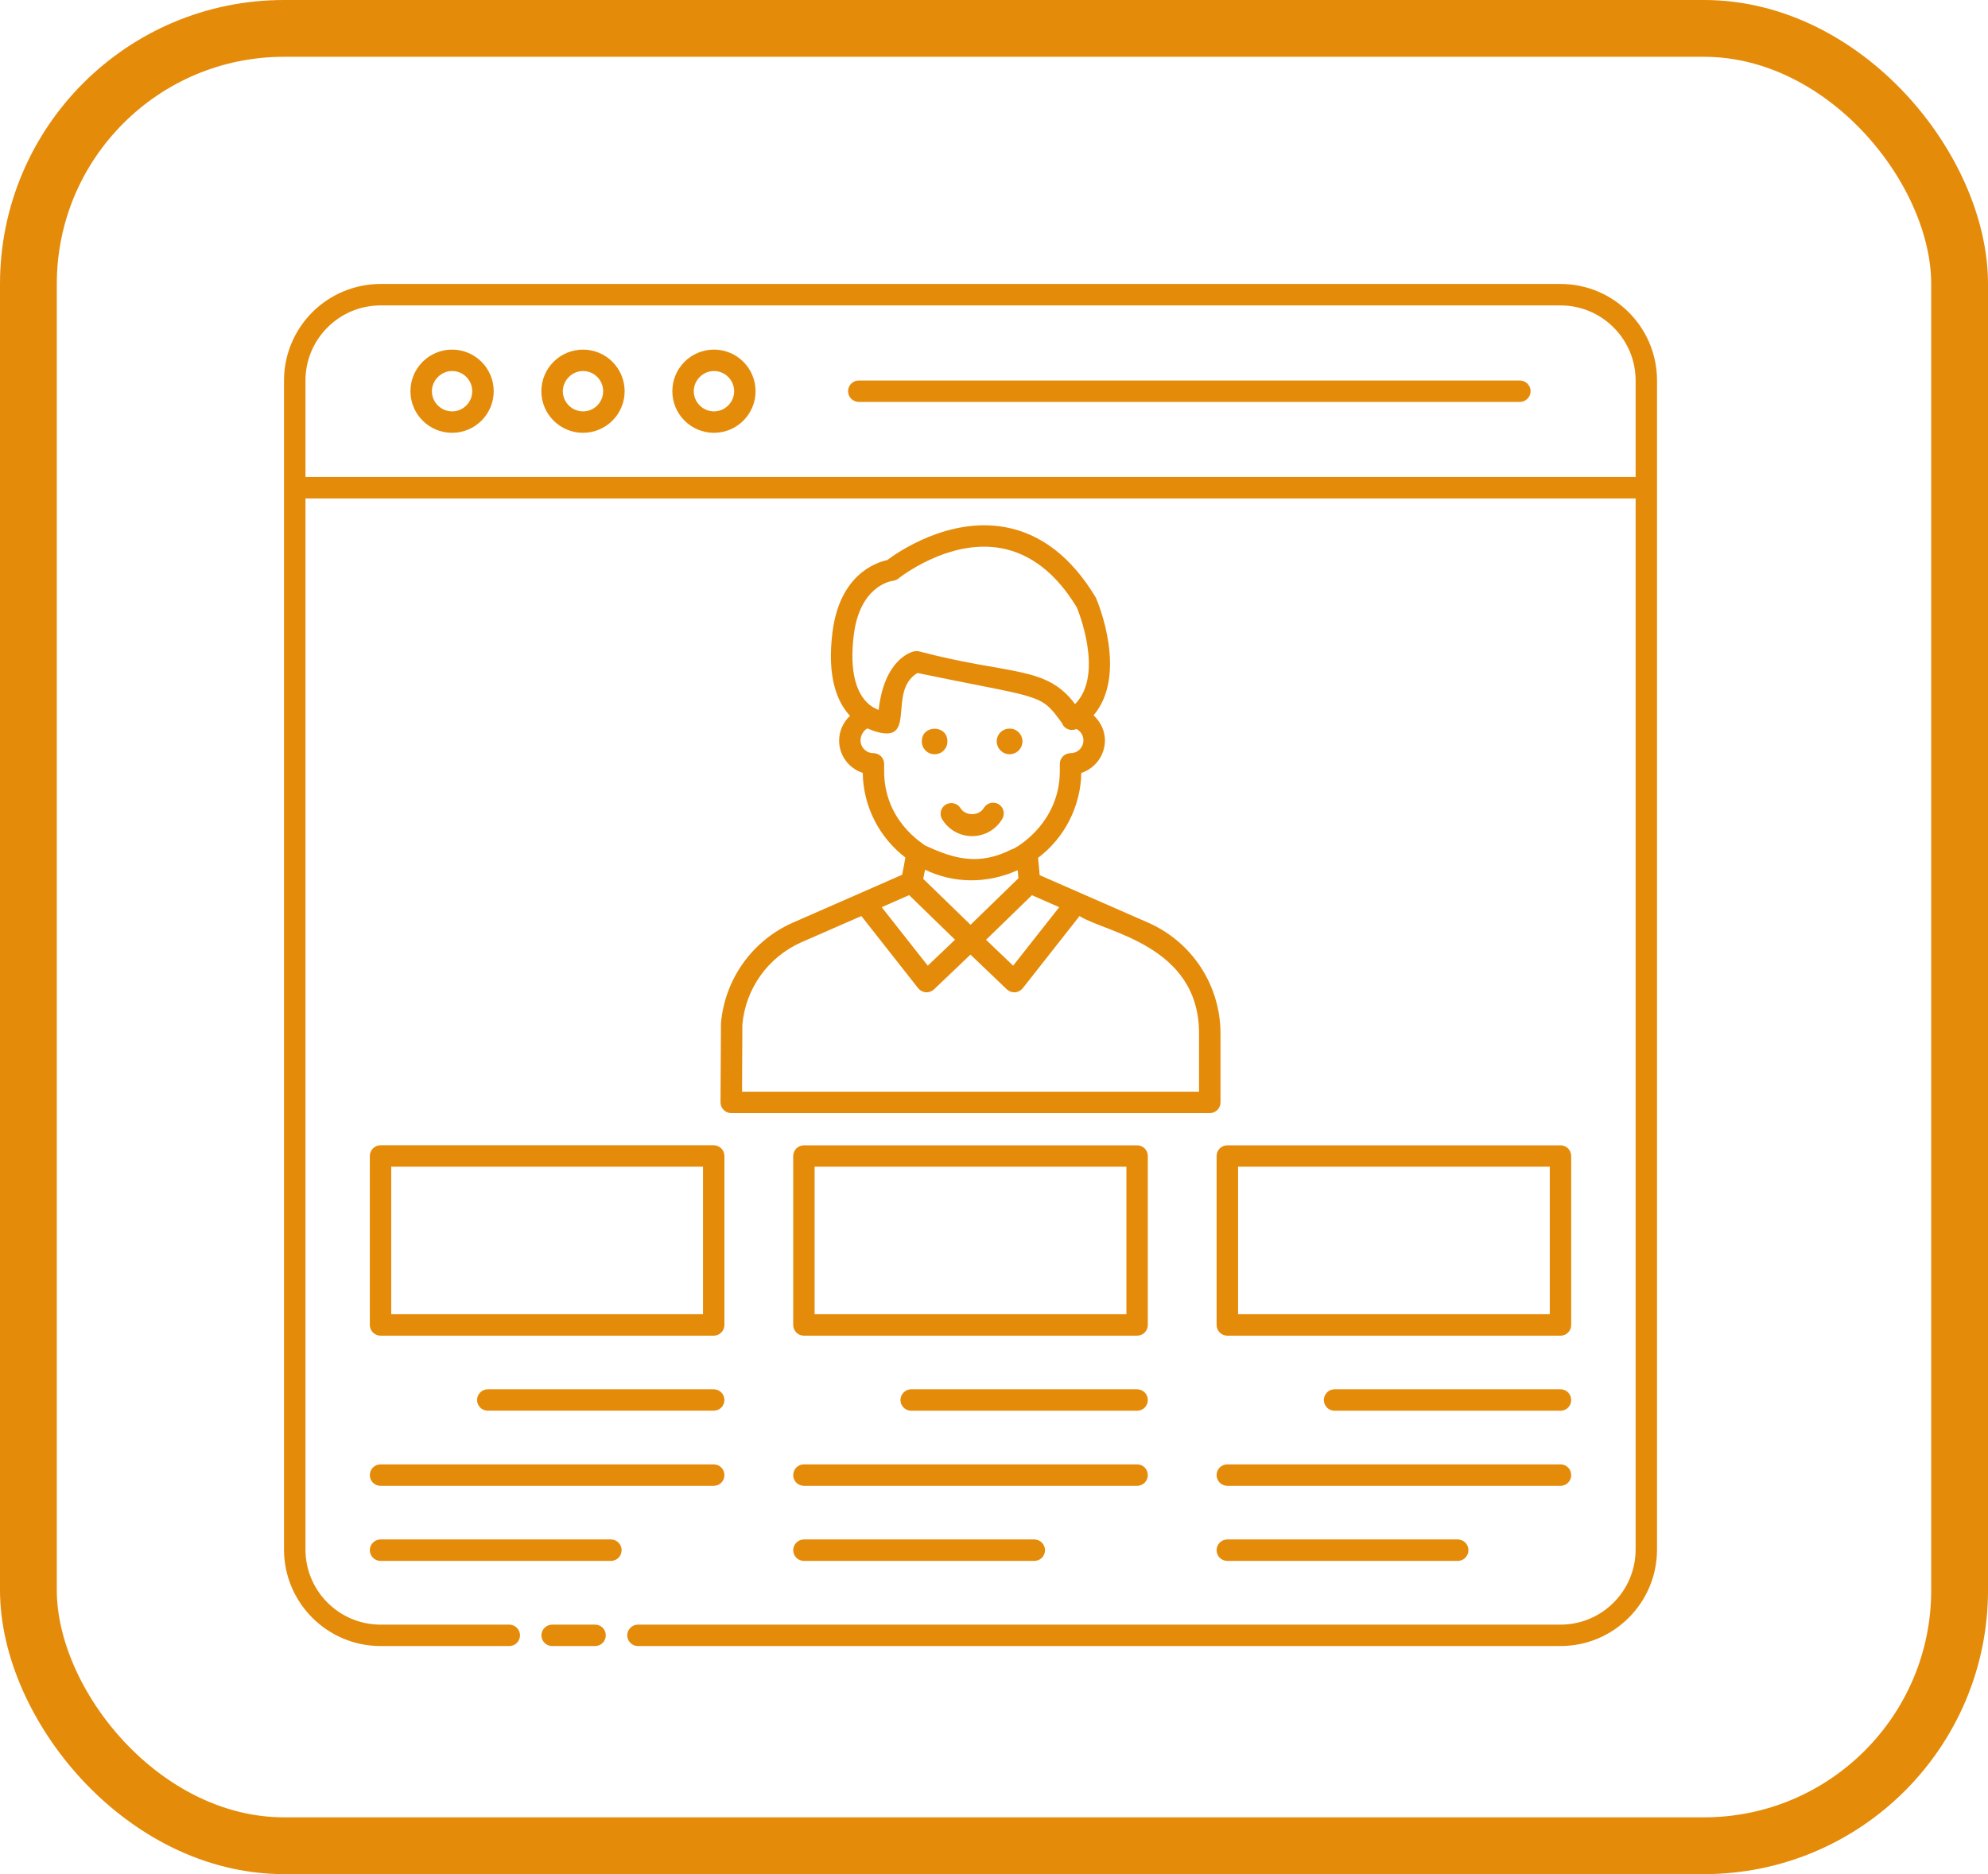 <svg width="35" height="33" viewBox="0 0 35 33" fill="none" xmlns="http://www.w3.org/2000/svg">
<rect x="0.5" y="0.5" width="34" height="32" rx="4.5" stroke="#E58B0A"/>
<path d="M29.173 6.7C29.173 5.763 28.411 5 27.474 5H6.7C6.249 5 5.817 5.18 5.498 5.498C5.18 5.817 5 6.249 5 6.7V27.285C5 28.222 5.763 28.984 6.7 28.984H8.966C9.016 28.984 9.064 28.965 9.099 28.929C9.135 28.894 9.155 28.846 9.155 28.796C9.155 28.745 9.135 28.697 9.099 28.662C9.064 28.627 9.016 28.607 8.966 28.607H6.7C5.971 28.607 5.378 28.014 5.378 27.285V8.777H28.796V27.285C28.796 28.014 28.203 28.607 27.474 28.607H11.232C11.182 28.607 11.134 28.627 11.099 28.662C11.063 28.697 11.043 28.745 11.043 28.796C11.043 28.846 11.063 28.894 11.099 28.929C11.134 28.965 11.182 28.984 11.232 28.984H27.474C28.411 28.984 29.173 28.222 29.173 27.285V6.7ZM5.378 8.399V6.7C5.378 5.971 5.971 5.378 6.7 5.378H27.474C28.203 5.378 28.796 5.971 28.796 6.7V8.399H5.378Z" fill="#E58B0A"/>
<path d="M9.721 28.984H10.477C10.527 28.984 10.575 28.965 10.61 28.929C10.646 28.894 10.665 28.846 10.665 28.796C10.665 28.745 10.646 28.697 10.61 28.662C10.575 28.627 10.527 28.607 10.477 28.607H9.721C9.671 28.607 9.623 28.627 9.588 28.662C9.552 28.697 9.532 28.745 9.532 28.796C9.532 28.846 9.552 28.894 9.588 28.929C9.623 28.965 9.671 28.984 9.721 28.984ZM26.758 6.7H15.12C15.07 6.7 15.022 6.72 14.986 6.755C14.951 6.79 14.931 6.838 14.931 6.889C14.931 6.939 14.951 6.987 14.986 7.022C15.022 7.057 15.07 7.077 15.12 7.077H26.758C26.808 7.077 26.856 7.057 26.891 7.022C26.927 6.987 26.947 6.939 26.947 6.889C26.947 6.838 26.927 6.79 26.891 6.755C26.856 6.72 26.808 6.7 26.758 6.7ZM12.569 6.156C12.165 6.156 11.837 6.484 11.837 6.889C11.837 7.293 12.165 7.621 12.569 7.621C12.974 7.621 13.302 7.293 13.302 6.889C13.302 6.484 12.974 6.156 12.569 6.156ZM12.569 7.244C12.475 7.243 12.385 7.206 12.319 7.139C12.252 7.073 12.215 6.983 12.214 6.889C12.214 6.696 12.377 6.533 12.569 6.533C12.765 6.533 12.925 6.692 12.925 6.889C12.925 7.084 12.765 7.244 12.569 7.244ZM10.264 6.156C9.86 6.156 9.531 6.484 9.531 6.889C9.531 7.293 9.86 7.621 10.264 7.621C10.668 7.621 10.997 7.293 10.997 6.889C10.997 6.484 10.668 6.156 10.264 6.156ZM10.264 7.244C10.17 7.243 10.08 7.206 10.013 7.139C9.947 7.073 9.909 6.983 9.909 6.889C9.909 6.696 10.072 6.533 10.264 6.533C10.46 6.533 10.619 6.692 10.619 6.889C10.619 7.084 10.46 7.244 10.264 7.244ZM7.959 6.156C7.555 6.156 7.226 6.484 7.226 6.889C7.226 7.293 7.555 7.621 7.959 7.621C8.363 7.621 8.692 7.293 8.692 6.889C8.692 6.484 8.363 6.156 7.959 6.156ZM7.959 7.244C7.865 7.243 7.775 7.206 7.708 7.139C7.642 7.073 7.604 6.983 7.604 6.889C7.604 6.696 7.767 6.533 7.959 6.533C8.155 6.533 8.314 6.692 8.314 6.889C8.314 7.084 8.155 7.244 7.959 7.244ZM6.7 20.166C6.65 20.166 6.601 20.186 6.566 20.222C6.531 20.257 6.511 20.305 6.511 20.355V23.33C6.511 23.38 6.531 23.428 6.566 23.463C6.601 23.499 6.65 23.519 6.7 23.519H12.565C12.616 23.519 12.664 23.499 12.699 23.463C12.734 23.428 12.754 23.38 12.754 23.33V20.355C12.754 20.305 12.734 20.257 12.699 20.222C12.664 20.186 12.616 20.166 12.565 20.166H6.7ZM12.377 23.141H6.888V20.544H12.377V23.141ZM12.565 24.463H8.588C8.538 24.463 8.49 24.483 8.455 24.518C8.419 24.554 8.399 24.602 8.399 24.652C8.399 24.702 8.419 24.75 8.455 24.785C8.49 24.821 8.538 24.84 8.588 24.84H12.565C12.616 24.84 12.664 24.821 12.699 24.785C12.734 24.75 12.754 24.702 12.754 24.652C12.754 24.602 12.734 24.554 12.699 24.518C12.664 24.483 12.616 24.463 12.565 24.463ZM6.7 26.163H12.565C12.616 26.163 12.664 26.143 12.699 26.108C12.734 26.072 12.754 26.024 12.754 25.974C12.754 25.924 12.734 25.876 12.699 25.84C12.664 25.805 12.616 25.785 12.565 25.785H6.7C6.65 25.785 6.601 25.805 6.566 25.84C6.531 25.876 6.511 25.924 6.511 25.974C6.511 26.024 6.531 26.072 6.566 26.108C6.601 26.143 6.65 26.163 6.7 26.163ZM6.7 27.485H10.755C10.806 27.485 10.854 27.465 10.889 27.43C10.924 27.394 10.944 27.346 10.944 27.296C10.944 27.246 10.924 27.198 10.889 27.163C10.854 27.127 10.806 27.107 10.755 27.107H6.7C6.65 27.107 6.601 27.127 6.566 27.163C6.531 27.198 6.511 27.246 6.511 27.296C6.511 27.346 6.531 27.394 6.566 27.43C6.601 27.465 6.65 27.485 6.7 27.485ZM20.019 24.463H16.042C15.992 24.463 15.944 24.483 15.909 24.518C15.873 24.554 15.853 24.602 15.853 24.652C15.853 24.702 15.873 24.75 15.909 24.786C15.944 24.821 15.992 24.841 16.042 24.841H20.019C20.07 24.841 20.117 24.821 20.153 24.786C20.188 24.75 20.208 24.702 20.208 24.652C20.208 24.602 20.188 24.554 20.153 24.518C20.117 24.483 20.07 24.463 20.019 24.463ZM20.208 25.974C20.208 25.924 20.188 25.876 20.153 25.84C20.117 25.805 20.07 25.785 20.019 25.785H14.154C14.104 25.785 14.056 25.805 14.02 25.84C13.985 25.876 13.965 25.924 13.965 25.974C13.965 26.024 13.985 26.072 14.02 26.108C14.056 26.143 14.104 26.163 14.154 26.163H20.019C20.07 26.163 20.117 26.143 20.153 26.108C20.188 26.072 20.208 26.024 20.208 25.974ZM14.154 27.107C14.104 27.107 14.056 27.127 14.02 27.163C13.985 27.198 13.965 27.246 13.965 27.296C13.965 27.346 13.985 27.394 14.02 27.43C14.056 27.465 14.104 27.485 14.154 27.485H18.209C18.259 27.485 18.308 27.465 18.343 27.43C18.378 27.394 18.398 27.346 18.398 27.296C18.398 27.246 18.378 27.198 18.343 27.163C18.308 27.127 18.259 27.107 18.209 27.107H14.154ZM27.474 24.463H23.496C23.446 24.463 23.398 24.483 23.363 24.518C23.327 24.554 23.307 24.602 23.307 24.652C23.307 24.702 23.327 24.75 23.363 24.786C23.398 24.821 23.446 24.841 23.496 24.841H27.474C27.524 24.841 27.572 24.821 27.607 24.786C27.642 24.75 27.662 24.702 27.662 24.652C27.662 24.602 27.642 24.554 27.607 24.518C27.572 24.483 27.524 24.463 27.474 24.463ZM27.662 25.974C27.662 25.924 27.642 25.876 27.607 25.84C27.572 25.805 27.524 25.785 27.474 25.785H21.608C21.558 25.785 21.51 25.805 21.474 25.84C21.439 25.876 21.419 25.924 21.419 25.974C21.419 26.024 21.439 26.072 21.474 26.108C21.51 26.143 21.558 26.163 21.608 26.163H27.474C27.524 26.163 27.572 26.143 27.607 26.108C27.642 26.072 27.662 26.024 27.662 25.974ZM21.608 27.107C21.558 27.107 21.51 27.127 21.474 27.163C21.439 27.198 21.419 27.246 21.419 27.296C21.419 27.346 21.439 27.394 21.474 27.43C21.51 27.465 21.558 27.485 21.608 27.485H25.664C25.714 27.485 25.762 27.465 25.798 27.43C25.833 27.394 25.853 27.346 25.853 27.296C25.853 27.246 25.833 27.198 25.798 27.163C25.762 27.127 25.714 27.107 25.664 27.107H21.608ZM27.662 20.356C27.662 20.306 27.642 20.258 27.607 20.222C27.572 20.187 27.524 20.167 27.474 20.167H21.608C21.558 20.167 21.51 20.187 21.474 20.222C21.439 20.258 21.419 20.306 21.419 20.356V23.33C21.419 23.38 21.439 23.428 21.474 23.464C21.51 23.499 21.558 23.519 21.608 23.519H27.474C27.524 23.519 27.572 23.499 27.607 23.464C27.642 23.428 27.662 23.38 27.662 23.33V20.356ZM27.285 23.141H21.797V20.544H27.285V23.141ZM20.208 20.356C20.208 20.306 20.188 20.258 20.153 20.222C20.117 20.187 20.07 20.167 20.019 20.167H14.154C14.104 20.167 14.056 20.187 14.02 20.222C13.985 20.258 13.965 20.306 13.965 20.356V23.33C13.965 23.38 13.985 23.428 14.02 23.464C14.056 23.499 14.104 23.519 14.154 23.519H20.019C20.07 23.519 20.117 23.499 20.153 23.464C20.188 23.428 20.208 23.38 20.208 23.33V20.356ZM19.831 23.141H14.342V20.544H19.831V23.141ZM15.883 15.403L13.955 16.248C13.605 16.403 13.303 16.65 13.081 16.962C12.859 17.274 12.725 17.64 12.693 18.021L12.685 19.41C12.685 19.46 12.705 19.509 12.741 19.544C12.776 19.58 12.824 19.6 12.874 19.6H21.299C21.349 19.6 21.397 19.58 21.432 19.545C21.468 19.509 21.488 19.462 21.488 19.411V18.195C21.487 17.782 21.367 17.378 21.141 17.032C20.915 16.686 20.593 16.413 20.215 16.247L18.304 15.41L18.276 15.105C18.508 14.93 18.697 14.704 18.828 14.445C18.96 14.186 19.032 13.9 19.037 13.61C19.157 13.571 19.262 13.494 19.337 13.392C19.412 13.29 19.452 13.166 19.453 13.04C19.453 12.862 19.373 12.707 19.253 12.596C19.861 11.877 19.329 10.604 19.294 10.525C18.867 9.812 18.326 9.393 17.684 9.28C16.702 9.108 15.818 9.713 15.62 9.862C15.419 9.905 14.785 10.12 14.657 11.127C14.557 11.915 14.734 12.357 14.965 12.605C14.905 12.66 14.857 12.728 14.824 12.802C14.791 12.877 14.774 12.957 14.773 13.039C14.773 13.305 14.947 13.531 15.189 13.609C15.193 13.898 15.263 14.182 15.393 14.44C15.523 14.698 15.71 14.923 15.939 15.099C15.923 15.199 15.905 15.298 15.884 15.397L15.883 15.403ZM17.917 15.323L17.93 15.465L17.087 16.284L16.254 15.475C16.263 15.432 16.274 15.379 16.286 15.314C16.781 15.553 17.366 15.57 17.917 15.323ZM16.006 15.762L16.814 16.547L16.334 17.004L15.523 15.974L16.005 15.762L16.006 15.762ZM18.168 15.763L18.648 15.974L17.837 17.004L17.36 16.548L18.168 15.763ZM21.11 18.195V19.223H13.064L13.07 18.039C13.098 17.727 13.209 17.429 13.391 17.175C13.573 16.921 13.82 16.72 14.106 16.593L15.165 16.13L16.165 17.401C16.198 17.442 16.247 17.468 16.3 17.473H16.314C16.362 17.473 16.409 17.454 16.444 17.421L17.086 16.809L17.726 17.421C17.762 17.454 17.808 17.473 17.857 17.473H17.87C17.923 17.469 17.972 17.442 18.006 17.401L19.006 16.13C19.445 16.417 21.11 16.633 21.11 18.195ZM15.032 11.175C15.142 10.309 15.695 10.23 15.717 10.228C15.754 10.224 15.789 10.21 15.817 10.187C15.826 10.18 16.696 9.484 17.621 9.652C18.149 9.747 18.602 10.105 18.958 10.696C18.963 10.708 19.452 11.869 18.927 12.398C18.417 11.712 17.779 11.893 16.175 11.468C16.149 11.463 16.122 11.463 16.097 11.468C16.04 11.481 15.57 11.608 15.469 12.501C15.443 12.49 15.417 12.478 15.392 12.464C15.385 12.46 15.378 12.456 15.37 12.453C15.07 12.27 14.95 11.817 15.032 11.175ZM15.566 13.575V13.451C15.566 13.401 15.546 13.353 15.511 13.317C15.475 13.282 15.427 13.262 15.377 13.262C15.318 13.262 15.26 13.239 15.218 13.197C15.175 13.156 15.151 13.099 15.15 13.039C15.15 12.942 15.209 12.858 15.271 12.826C15.291 12.836 15.309 12.841 15.329 12.849C15.349 12.857 15.369 12.866 15.388 12.872C16.177 13.129 15.606 12.175 16.153 11.85C18.353 12.31 18.31 12.192 18.699 12.736C18.722 12.806 18.814 12.887 18.954 12.837C18.999 12.861 19.034 12.899 19.055 12.945C19.076 12.991 19.08 13.042 19.068 13.091C19.056 13.14 19.027 13.184 18.988 13.215C18.948 13.246 18.899 13.262 18.848 13.262C18.798 13.262 18.75 13.282 18.715 13.317C18.679 13.353 18.659 13.401 18.659 13.451V13.575C18.659 14.559 17.781 14.99 17.819 14.952C17.237 15.248 16.806 15.129 16.28 14.884C16.244 14.846 15.566 14.459 15.566 13.575Z" fill="#E58B0A"/>
<path d="M16.579 14.412C16.688 14.604 16.893 14.723 17.114 14.723C17.335 14.723 17.541 14.604 17.65 14.412C17.673 14.369 17.679 14.318 17.665 14.271C17.652 14.223 17.62 14.183 17.578 14.158C17.535 14.134 17.484 14.127 17.436 14.14C17.389 14.152 17.348 14.183 17.322 14.225C17.237 14.373 16.992 14.373 16.907 14.225C16.88 14.185 16.839 14.156 16.793 14.146C16.746 14.134 16.697 14.142 16.655 14.165C16.613 14.189 16.582 14.228 16.568 14.274C16.554 14.319 16.558 14.369 16.579 14.412ZM16.454 13.281C16.484 13.281 16.514 13.275 16.542 13.264C16.569 13.253 16.594 13.236 16.615 13.215C16.636 13.193 16.653 13.168 16.664 13.14C16.675 13.113 16.68 13.083 16.68 13.053C16.68 12.758 16.229 12.758 16.229 13.053C16.229 13.181 16.328 13.281 16.454 13.281ZM17.775 13.281C17.805 13.281 17.834 13.275 17.862 13.263C17.889 13.252 17.914 13.235 17.935 13.214C17.956 13.193 17.973 13.168 17.984 13.14C17.995 13.113 18.001 13.083 18.001 13.053C18.001 13.024 17.995 12.995 17.983 12.967C17.972 12.94 17.955 12.915 17.934 12.895C17.913 12.874 17.888 12.857 17.861 12.846C17.834 12.835 17.805 12.829 17.775 12.83C17.715 12.829 17.658 12.852 17.615 12.894C17.572 12.936 17.548 12.993 17.548 13.053C17.548 13.179 17.65 13.281 17.775 13.281Z" fill="#E58B0A"/>
</svg>
